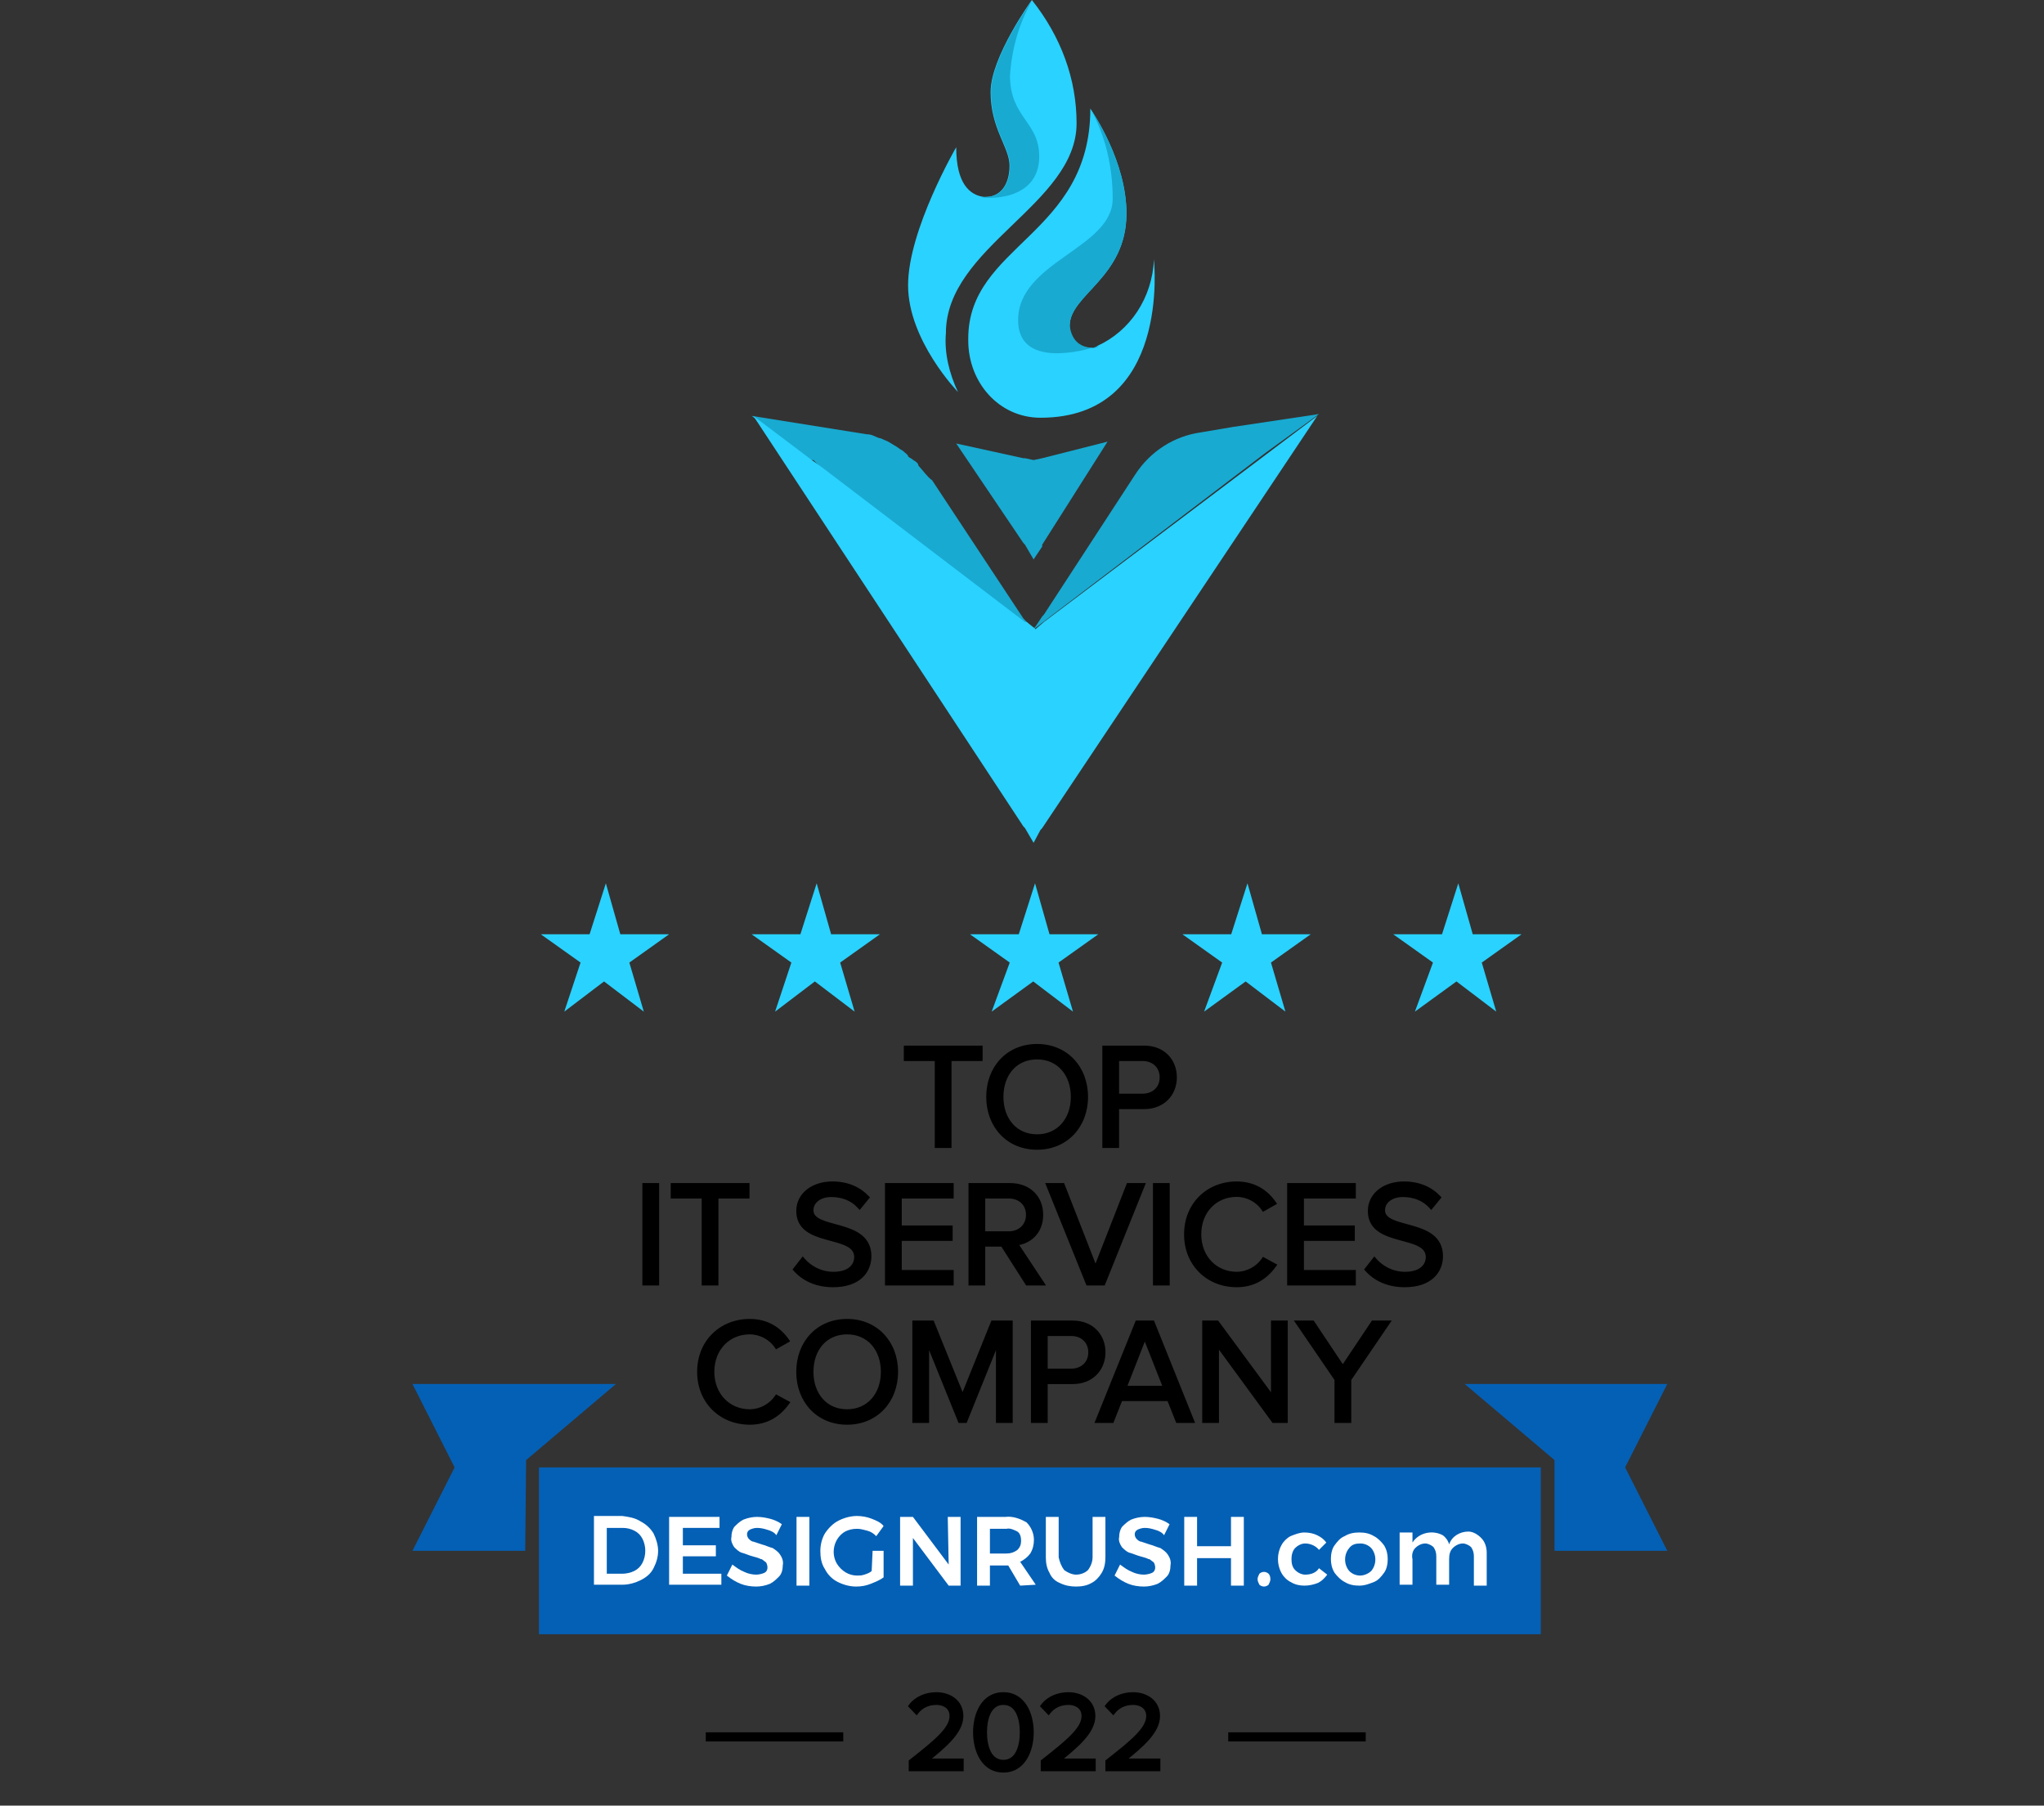 <svg width="223" height="197" viewBox="0 0 223 197" fill="none" xmlns="http://www.w3.org/2000/svg">
<rect x="0" y="0" width="223" height="197" fill="#333333" stroke="none"/>
<path d="M103.56 125V115.512H106.952V114.328H98.856V115.512H102.232V125H103.56ZM113.143 125.192C116.295 125.192 118.455 122.824 118.455 119.672C118.455 116.52 116.295 114.152 113.143 114.152C109.991 114.152 107.847 116.52 107.847 119.672C107.847 122.824 109.991 125.192 113.143 125.192ZM113.143 124.008C110.743 124.008 109.223 122.152 109.223 119.672C109.223 117.176 110.743 115.336 113.143 115.336C115.527 115.336 117.079 117.176 117.079 119.672C117.079 122.152 115.527 124.008 113.143 124.008ZM121.842 125V120.76H124.802C126.93 120.76 128.146 119.288 128.146 117.544C128.146 115.8 126.946 114.328 124.802 114.328H120.514V125H121.842ZM124.642 119.576H121.842V115.512H124.642C125.906 115.512 126.77 116.344 126.77 117.544C126.77 118.744 125.906 119.576 124.642 119.576ZM71.662 140V129.328H70.334V140H71.662ZM78.13 140V130.512H81.522V129.328H73.426V130.512H76.802V140H78.13ZM90.884 140.192C93.764 140.192 94.82 138.592 94.82 137.056C94.82 133.072 88.5 134.448 88.5 132.048C88.5 131.04 89.428 130.352 90.692 130.352C91.86 130.352 92.98 130.736 93.78 131.632L94.58 130.656C93.684 129.712 92.42 129.152 90.804 129.152C88.692 129.152 87.124 130.368 87.124 132.128C87.124 135.936 93.444 134.4 93.444 137.152C93.444 137.984 92.836 139.008 90.932 139.008C89.428 139.008 88.276 138.272 87.588 137.472L86.788 138.496C87.668 139.488 89.044 140.192 90.884 140.192ZM103.795 140V138.816H98.131V135.136H103.683V133.952H98.131V130.512H103.795V129.328H96.803V140H103.795ZM113.656 140L110.776 135.648C112.232 135.52 113.56 134.464 113.56 132.544C113.56 130.576 112.152 129.328 110.2 129.328H105.912V140H107.24V135.76H109.384L112.088 140H113.656ZM110.04 134.592H107.24V130.512H110.04C111.304 130.512 112.184 131.328 112.184 132.544C112.184 133.744 111.304 134.592 110.04 134.592ZM120.354 140L124.642 129.328H123.122L119.522 138.544L115.922 129.328H114.402L118.706 140H120.354ZM127.365 140V129.328H126.037V140H127.365ZM134.921 140.192C136.809 140.192 138.089 139.296 138.985 138.064L137.865 137.456C137.257 138.352 136.137 139.008 134.921 139.008C132.585 139.008 130.809 137.2 130.809 134.672C130.809 132.112 132.585 130.336 134.921 130.336C136.137 130.336 137.257 130.976 137.865 131.888L138.969 131.264C138.121 130.048 136.809 129.152 134.921 129.152C131.849 129.152 129.433 131.392 129.433 134.672C129.433 137.952 131.849 140.192 134.921 140.192ZM147.67 140V138.816H142.006V135.136H147.558V133.952H142.006V130.512H147.67V129.328H140.678V140H147.67ZM153.243 140.192C156.123 140.192 157.179 138.592 157.179 137.056C157.179 133.072 150.859 134.448 150.859 132.048C150.859 131.04 151.787 130.352 153.051 130.352C154.219 130.352 155.339 130.736 156.139 131.632L156.939 130.656C156.043 129.712 154.779 129.152 153.163 129.152C151.051 129.152 149.483 130.368 149.483 132.128C149.483 135.936 155.803 134.4 155.803 137.152C155.803 137.984 155.195 139.008 153.291 139.008C151.787 139.008 150.635 138.272 149.947 137.472L149.147 138.496C150.027 139.488 151.403 140.192 153.243 140.192ZM81.796 155.192C83.684 155.192 84.964 154.296 85.86 153.064L84.74 152.456C84.132 153.352 83.012 154.008 81.796 154.008C79.46 154.008 77.684 152.2 77.684 149.672C77.684 147.112 79.46 145.336 81.796 145.336C83.012 145.336 84.132 145.976 84.74 146.888L85.844 146.264C84.996 145.048 83.684 144.152 81.796 144.152C78.724 144.152 76.308 146.392 76.308 149.672C76.308 152.952 78.724 155.192 81.796 155.192ZM92.417 155.192C95.569 155.192 97.729 152.824 97.729 149.672C97.729 146.52 95.569 144.152 92.417 144.152C89.265 144.152 87.121 146.52 87.121 149.672C87.121 152.824 89.265 155.192 92.417 155.192ZM92.417 154.008C90.017 154.008 88.497 152.152 88.497 149.672C88.497 147.176 90.017 145.336 92.417 145.336C94.801 145.336 96.353 147.176 96.353 149.672C96.353 152.152 94.801 154.008 92.417 154.008ZM110.235 155V144.328H108.331L105.019 152.552L101.691 144.328H99.787V155H101.115V146.024L104.747 155H105.291L108.907 146.024V155H110.235ZM114.053 155V150.76H117.013C119.141 150.76 120.357 149.288 120.357 147.544C120.357 145.8 119.157 144.328 117.013 144.328H112.725V155H114.053ZM116.853 149.576H114.053V145.512H116.853C118.117 145.512 118.981 146.344 118.981 147.544C118.981 148.744 118.117 149.576 116.853 149.576ZM130.017 155L125.729 144.328H124.081L119.777 155H121.297L122.241 152.616H127.553L128.497 155H130.017ZM127.169 151.448H122.641L124.897 145.688L127.169 151.448ZM140.244 155V144.328H138.916V152.664L132.772 144.328H131.412V155H132.74V146.488L138.964 155H140.244ZM147.172 155V150.488L151.364 144.328H149.812L146.5 149.288L143.188 144.328H141.636L145.844 150.488V155H147.172Z" fill="black"/>
<path d="M103.56 125V125.25H103.81V125H103.56ZM103.56 115.512V115.262H103.31V115.512H103.56ZM106.952 115.512V115.762H107.202V115.512H106.952ZM106.952 114.328H107.202V114.078H106.952V114.328ZM98.856 114.328V114.078H98.606V114.328H98.856ZM98.856 115.512H98.606V115.762H98.856V115.512ZM102.232 115.512H102.482V115.262H102.232V115.512ZM102.232 125H101.982V125.25H102.232V125ZM103.81 125V115.512H103.31V125H103.81ZM103.56 115.762H106.952V115.262H103.56V115.762ZM107.202 115.512V114.328H106.702V115.512H107.202ZM106.952 114.078H98.856V114.578H106.952V114.078ZM98.606 114.328V115.512H99.106V114.328H98.606ZM98.856 115.762H102.232V115.262H98.856V115.762ZM101.982 115.512V125H102.482V115.512H101.982ZM102.232 125.25H103.56V124.75H102.232V125.25ZM113.143 125.442C116.446 125.442 118.705 122.949 118.705 119.672H118.205C118.205 122.699 116.145 124.942 113.143 124.942V125.442ZM118.705 119.672C118.705 116.395 116.446 113.902 113.143 113.902V114.402C116.145 114.402 118.205 116.645 118.205 119.672H118.705ZM113.143 113.902C109.84 113.902 107.597 116.396 107.597 119.672H108.097C108.097 116.644 110.143 114.402 113.143 114.402V113.902ZM107.597 119.672C107.597 122.948 109.84 125.442 113.143 125.442V124.942C110.143 124.942 108.097 122.7 108.097 119.672H107.597ZM113.143 123.758C112.012 123.758 111.102 123.323 110.471 122.605C109.838 121.884 109.473 120.862 109.473 119.672H108.973C108.973 120.962 109.369 122.108 110.095 122.935C110.825 123.765 111.874 124.258 113.143 124.258V123.758ZM109.473 119.672C109.473 118.474 109.838 117.452 110.471 116.733C111.101 116.018 112.012 115.586 113.143 115.586V115.086C111.875 115.086 110.825 115.574 110.096 116.403C109.369 117.228 108.973 118.374 108.973 119.672H109.473ZM113.143 115.586C114.267 115.586 115.182 116.018 115.818 116.734C116.457 117.453 116.829 118.475 116.829 119.672H117.329C117.329 118.373 116.925 117.227 116.192 116.402C115.457 115.574 114.404 115.086 113.143 115.086V115.586ZM116.829 119.672C116.829 120.861 116.458 121.883 115.818 122.604C115.181 123.323 114.266 123.758 113.143 123.758V124.258C114.405 124.258 115.457 123.765 116.192 122.936C116.925 122.109 117.329 120.963 117.329 119.672H116.829ZM121.842 125V125.25H122.092V125H121.842ZM121.842 120.76V120.51H121.592V120.76H121.842ZM120.514 114.328V114.078H120.264V114.328H120.514ZM120.514 125H120.264V125.25H120.514V125ZM121.842 119.576H121.592V119.826H121.842V119.576ZM121.842 115.512V115.262H121.592V115.512H121.842ZM122.092 125V120.76H121.592V125H122.092ZM121.842 121.01H124.802V120.51H121.842V121.01ZM124.802 121.01C125.926 121.01 126.829 120.62 127.451 119.98C128.071 119.343 128.396 118.474 128.396 117.544H127.896C127.896 118.358 127.612 119.097 127.092 119.632C126.574 120.164 125.805 120.51 124.802 120.51V121.01ZM128.396 117.544C128.396 116.615 128.075 115.746 127.457 115.108C126.837 114.468 125.934 114.078 124.802 114.078V114.578C125.814 114.578 126.582 114.924 127.098 115.456C127.616 115.99 127.896 116.729 127.896 117.544H128.396ZM124.802 114.078H120.514V114.578H124.802V114.078ZM120.264 114.328V125H120.764V114.328H120.264ZM120.514 125.25H121.842V124.75H120.514V125.25ZM124.642 119.326H121.842V119.826H124.642V119.326ZM122.092 119.576V115.512H121.592V119.576H122.092ZM121.842 115.762H124.642V115.262H121.842V115.762ZM124.642 115.762C125.218 115.762 125.685 115.951 126.007 116.259C126.327 116.566 126.52 117.006 126.52 117.544H127.02C127.02 116.882 126.78 116.306 126.352 115.897C125.926 115.489 125.329 115.262 124.642 115.262V115.762ZM126.52 117.544C126.52 118.082 126.327 118.522 126.007 118.829C125.685 119.137 125.218 119.326 124.642 119.326V119.826C125.329 119.826 125.926 119.599 126.352 119.191C126.78 118.782 127.02 118.206 127.02 117.544H126.52ZM71.662 140V140.25H71.912V140H71.662ZM71.662 129.328H71.912V129.078H71.662V129.328ZM70.334 129.328V129.078H70.084V129.328H70.334ZM70.334 140H70.084V140.25H70.334V140ZM71.912 140V129.328H71.412V140H71.912ZM71.662 129.078H70.334V129.578H71.662V129.078ZM70.084 129.328V140H70.584V129.328H70.084ZM70.334 140.25H71.662V139.75H70.334V140.25ZM78.13 140V140.25H78.38V140H78.13ZM78.13 130.512V130.262H77.88V130.512H78.13ZM81.522 130.512V130.762H81.772V130.512H81.522ZM81.522 129.328H81.772V129.078H81.522V129.328ZM73.426 129.328V129.078H73.176V129.328H73.426ZM73.426 130.512H73.176V130.762H73.426V130.512ZM76.802 130.512H77.052V130.262H76.802V130.512ZM76.802 140H76.552V140.25H76.802V140ZM78.38 140V130.512H77.88V140H78.38ZM78.13 130.762H81.522V130.262H78.13V130.762ZM81.772 130.512V129.328H81.272V130.512H81.772ZM81.522 129.078H73.426V129.578H81.522V129.078ZM73.176 129.328V130.512H73.676V129.328H73.176ZM73.426 130.762H76.802V130.262H73.426V130.762ZM76.552 130.512V140H77.052V130.512H76.552ZM76.802 140.25H78.13V139.75H76.802V140.25ZM93.78 131.632L93.593 131.799L93.788 132.016L93.973 131.79L93.78 131.632ZM94.58 130.656L94.773 130.814L94.913 130.644L94.761 130.484L94.58 130.656ZM87.588 137.472L87.777 137.309L87.578 137.078L87.391 137.318L87.588 137.472ZM86.788 138.496L86.591 138.342L86.463 138.506L86.601 138.662L86.788 138.496ZM90.884 140.442C92.37 140.442 93.422 140.028 94.104 139.381C94.785 138.735 95.07 137.881 95.07 137.056H94.57C94.57 137.767 94.326 138.481 93.76 139.019C93.194 139.556 92.278 139.942 90.884 139.942V140.442ZM95.07 137.056C95.07 135.98 94.637 135.248 93.987 134.734C93.353 134.232 92.521 133.945 91.729 133.718C90.915 133.484 90.161 133.316 89.591 133.055C89.311 132.927 89.1 132.787 88.96 132.625C88.826 132.47 88.75 132.286 88.75 132.048H88.25C88.25 132.41 88.371 132.708 88.582 132.952C88.788 133.19 89.071 133.367 89.383 133.51C89.998 133.791 90.824 133.978 91.591 134.198C92.379 134.425 93.126 134.691 93.677 135.126C94.213 135.55 94.57 136.14 94.57 137.056H95.07ZM88.75 132.048C88.75 131.629 88.94 131.276 89.273 131.021C89.611 130.762 90.103 130.602 90.692 130.602V130.102C90.017 130.102 89.412 130.286 88.97 130.623C88.524 130.964 88.25 131.459 88.25 132.048H88.75ZM90.692 130.602C91.805 130.602 92.851 130.967 93.593 131.799L93.966 131.465C93.109 130.505 91.914 130.102 90.692 130.102V130.602ZM93.973 131.79L94.773 130.814L94.386 130.498L93.586 131.474L93.973 131.79ZM94.761 130.484C93.814 129.486 92.482 128.902 90.804 128.902V129.402C92.357 129.402 93.554 129.938 94.398 130.828L94.761 130.484ZM90.804 128.902C88.609 128.902 86.874 130.18 86.874 132.128H87.374C87.374 130.556 88.774 129.402 90.804 129.402V128.902ZM86.874 132.128C86.874 133.166 87.312 133.856 87.963 134.334C88.597 134.799 89.429 135.06 90.217 135.277C91.026 135.5 91.779 135.677 92.343 135.964C92.619 136.105 92.83 136.265 92.973 136.453C93.111 136.637 93.194 136.86 93.194 137.152H93.694C93.694 136.756 93.578 136.425 93.372 136.152C93.168 135.882 92.886 135.68 92.57 135.519C91.948 135.201 91.121 135.008 90.35 134.795C89.558 134.576 88.81 134.335 88.259 133.931C87.726 133.54 87.374 132.994 87.374 132.128H86.874ZM93.194 137.152C93.194 137.508 93.064 137.902 92.732 138.208C92.4 138.515 91.839 138.758 90.932 138.758V139.258C91.928 139.258 92.623 138.989 93.071 138.576C93.519 138.162 93.694 137.628 93.694 137.152H93.194ZM90.932 138.758C89.514 138.758 88.427 138.065 87.777 137.309L87.398 137.635C88.124 138.479 89.342 139.258 90.932 139.258V138.758ZM87.391 137.318L86.591 138.342L86.985 138.65L87.785 137.626L87.391 137.318ZM86.601 138.662C87.53 139.71 88.976 140.442 90.884 140.442V139.942C89.112 139.942 87.805 139.266 86.975 138.33L86.601 138.662ZM103.795 140V140.25H104.045V140H103.795ZM103.795 138.816H104.045V138.566H103.795V138.816ZM98.131 138.816H97.881V139.066H98.131V138.816ZM98.131 135.136V134.886H97.881V135.136H98.131ZM103.683 135.136V135.386H103.933V135.136H103.683ZM103.683 133.952H103.933V133.702H103.683V133.952ZM98.131 133.952H97.881V134.202H98.131V133.952ZM98.131 130.512V130.262H97.881V130.512H98.131ZM103.795 130.512V130.762H104.045V130.512H103.795ZM103.795 129.328H104.045V129.078H103.795V129.328ZM96.803 129.328V129.078H96.553V129.328H96.803ZM96.803 140H96.553V140.25H96.803V140ZM104.045 140V138.816H103.545V140H104.045ZM103.795 138.566H98.131V139.066H103.795V138.566ZM98.381 138.816V135.136H97.881V138.816H98.381ZM98.131 135.386H103.683V134.886H98.131V135.386ZM103.933 135.136V133.952H103.433V135.136H103.933ZM103.683 133.702H98.131V134.202H103.683V133.702ZM98.381 133.952V130.512H97.881V133.952H98.381ZM98.131 130.762H103.795V130.262H98.131V130.762ZM104.045 130.512V129.328H103.545V130.512H104.045ZM103.795 129.078H96.803V129.578H103.795V129.078ZM96.553 129.328V140H97.053V129.328H96.553ZM96.803 140.25H103.795V139.75H96.803V140.25ZM113.656 140V140.25H114.121L113.865 139.862L113.656 140ZM110.776 135.648L110.754 135.399L110.336 135.436L110.568 135.786L110.776 135.648ZM105.912 129.328V129.078H105.662V129.328H105.912ZM105.912 140H105.662V140.25H105.912V140ZM107.24 140V140.25H107.49V140H107.24ZM107.24 135.76V135.51H106.99V135.76H107.24ZM109.384 135.76L109.595 135.626L109.521 135.51H109.384V135.76ZM112.088 140L111.877 140.134L111.951 140.25H112.088V140ZM107.24 134.592H106.99V134.842H107.24V134.592ZM107.24 130.512V130.262H106.99V130.512H107.24ZM113.865 139.862L110.985 135.51L110.568 135.786L113.448 140.138L113.865 139.862ZM110.798 135.897C111.578 135.828 112.331 135.511 112.892 134.944C113.455 134.374 113.81 133.565 113.81 132.544H113.31C113.31 133.443 113.001 134.122 112.536 134.592C112.069 135.065 111.43 135.34 110.754 135.399L110.798 135.897ZM113.81 132.544C113.81 131.497 113.434 130.625 112.783 130.016C112.134 129.408 111.229 129.078 110.2 129.078V129.578C111.123 129.578 111.898 129.872 112.441 130.38C112.982 130.887 113.31 131.623 113.31 132.544H113.81ZM110.2 129.078H105.912V129.578H110.2V129.078ZM105.662 129.328V140H106.162V129.328H105.662ZM105.912 140.25H107.24V139.75H105.912V140.25ZM107.49 140V135.76H106.99V140H107.49ZM107.24 136.01H109.384V135.51H107.24V136.01ZM109.173 135.894L111.877 140.134L112.299 139.866L109.595 135.626L109.173 135.894ZM112.088 140.25H113.656V139.75H112.088V140.25ZM110.04 134.342H107.24V134.842H110.04V134.342ZM107.49 134.592V130.512H106.99V134.592H107.49ZM107.24 130.762H110.04V130.262H107.24V130.762ZM110.04 130.762C110.618 130.762 111.09 130.948 111.415 131.254C111.738 131.559 111.934 131.999 111.934 132.544H112.434C112.434 131.873 112.19 131.297 111.757 130.89C111.327 130.484 110.726 130.262 110.04 130.262V130.762ZM111.934 132.544C111.934 133.081 111.739 133.526 111.413 133.837C111.087 134.15 110.615 134.342 110.04 134.342V134.842C110.729 134.842 111.329 134.61 111.759 134.199C112.19 133.786 112.434 133.207 112.434 132.544H111.934ZM120.354 140V140.25H120.523L120.586 140.093L120.354 140ZM124.642 129.328L124.874 129.421L125.012 129.078H124.642V129.328ZM123.122 129.328V129.078H122.951L122.889 129.237L123.122 129.328ZM119.522 138.544L119.289 138.635L119.522 139.231L119.755 138.635L119.522 138.544ZM115.922 129.328L116.155 129.237L116.093 129.078H115.922V129.328ZM114.402 129.328V129.078H114.031L114.17 129.422L114.402 129.328ZM118.706 140L118.474 140.094L118.537 140.25H118.706V140ZM120.586 140.093L124.874 129.421L124.41 129.235L120.122 139.907L120.586 140.093ZM124.642 129.078H123.122V129.578H124.642V129.078ZM122.889 129.237L119.289 138.453L119.755 138.635L123.355 129.419L122.889 129.237ZM119.755 138.453L116.155 129.237L115.689 129.419L119.289 138.635L119.755 138.453ZM115.922 129.078H114.402V129.578H115.922V129.078ZM114.17 129.422L118.474 140.094L118.938 139.906L114.634 129.234L114.17 129.422ZM118.706 140.25H120.354V139.75H118.706V140.25ZM127.365 140V140.25H127.615V140H127.365ZM127.365 129.328H127.615V129.078H127.365V129.328ZM126.037 129.328V129.078H125.787V129.328H126.037ZM126.037 140H125.787V140.25H126.037V140ZM127.615 140V129.328H127.115V140H127.615ZM127.365 129.078H126.037V129.578H127.365V129.078ZM125.787 129.328V140H126.287V129.328H125.787ZM126.037 140.25H127.365V139.75H126.037V140.25ZM138.985 138.064L139.187 138.211L139.355 137.98L139.104 137.844L138.985 138.064ZM137.865 137.456L137.984 137.236L137.785 137.128L137.658 137.316L137.865 137.456ZM137.865 131.888L137.657 132.027L137.786 132.22L137.988 132.106L137.865 131.888ZM138.969 131.264L139.092 131.482L139.331 131.346L139.174 131.121L138.969 131.264ZM134.921 140.442C136.905 140.442 138.254 139.494 139.187 138.211L138.783 137.917C137.924 139.098 136.713 139.942 134.921 139.942V140.442ZM139.104 137.844L137.984 137.236L137.746 137.676L138.866 138.284L139.104 137.844ZM137.658 137.316C137.095 138.146 136.05 138.758 134.921 138.758V139.258C136.224 139.258 137.42 138.558 138.072 137.596L137.658 137.316ZM134.921 138.758C132.733 138.758 131.059 137.072 131.059 134.672H130.559C130.559 137.328 132.437 139.258 134.921 139.258V138.758ZM131.059 134.672C131.059 132.241 132.732 130.586 134.921 130.586V130.086C132.438 130.086 130.559 131.983 130.559 134.672H131.059ZM134.921 130.586C136.052 130.586 137.095 131.183 137.657 132.027L138.073 131.749C137.42 130.769 136.222 130.086 134.921 130.086V130.586ZM137.988 132.106L139.092 131.482L138.846 131.046L137.742 131.67L137.988 132.106ZM139.174 131.121C138.286 129.848 136.902 128.902 134.921 128.902V129.402C136.716 129.402 137.956 130.248 138.764 131.407L139.174 131.121ZM134.921 128.902C131.715 128.902 129.183 131.25 129.183 134.672H129.683C129.683 131.534 131.983 129.402 134.921 129.402V128.902ZM129.183 134.672C129.183 138.094 131.715 140.442 134.921 140.442V139.942C131.983 139.942 129.683 137.81 129.683 134.672H129.183ZM147.67 140V140.25H147.92V140H147.67ZM147.67 138.816H147.92V138.566H147.67V138.816ZM142.006 138.816H141.756V139.066H142.006V138.816ZM142.006 135.136V134.886H141.756V135.136H142.006ZM147.558 135.136V135.386H147.808V135.136H147.558ZM147.558 133.952H147.808V133.702H147.558V133.952ZM142.006 133.952H141.756V134.202H142.006V133.952ZM142.006 130.512V130.262H141.756V130.512H142.006ZM147.67 130.512V130.762H147.92V130.512H147.67ZM147.67 129.328H147.92V129.078H147.67V129.328ZM140.678 129.328V129.078H140.428V129.328H140.678ZM140.678 140H140.428V140.25H140.678V140ZM147.92 140V138.816H147.42V140H147.92ZM147.67 138.566H142.006V139.066H147.67V138.566ZM142.256 138.816V135.136H141.756V138.816H142.256ZM142.006 135.386H147.558V134.886H142.006V135.386ZM147.808 135.136V133.952H147.308V135.136H147.808ZM147.558 133.702H142.006V134.202H147.558V133.702ZM142.256 133.952V130.512H141.756V133.952H142.256ZM142.006 130.762H147.67V130.262H142.006V130.762ZM147.92 130.512V129.328H147.42V130.512H147.92ZM147.67 129.078H140.678V129.578H147.67V129.078ZM140.428 129.328V140H140.928V129.328H140.428ZM140.678 140.25H147.67V139.75H140.678V140.25ZM156.139 131.632L155.953 131.799L156.147 132.016L156.332 131.79L156.139 131.632ZM156.939 130.656L157.132 130.814L157.272 130.644L157.12 130.484L156.939 130.656ZM149.947 137.472L150.137 137.309L149.938 137.078L149.75 137.318L149.947 137.472ZM149.147 138.496L148.95 138.342L148.822 138.506L148.96 138.662L149.147 138.496ZM153.243 140.442C154.729 140.442 155.781 140.028 156.463 139.381C157.145 138.735 157.429 137.881 157.429 137.056H156.929C156.929 137.767 156.685 138.481 156.119 139.019C155.553 139.556 154.637 139.942 153.243 139.942V140.442ZM157.429 137.056C157.429 135.98 156.996 135.248 156.347 134.734C155.712 134.232 154.88 133.945 154.088 133.718C153.275 133.484 152.52 133.316 151.95 133.055C151.671 132.927 151.46 132.787 151.32 132.625C151.185 132.47 151.109 132.286 151.109 132.048H150.609C150.609 132.41 150.73 132.708 150.942 132.952C151.147 133.19 151.43 133.367 151.743 133.51C152.358 133.791 153.184 133.978 153.95 134.198C154.738 134.425 155.486 134.691 156.036 135.126C156.572 135.55 156.929 136.14 156.929 137.056H157.429ZM151.109 132.048C151.109 131.629 151.299 131.276 151.633 131.021C151.971 130.762 152.462 130.602 153.051 130.602V130.102C152.376 130.102 151.771 130.286 151.329 130.623C150.883 130.964 150.609 131.459 150.609 132.048H151.109ZM153.051 130.602C154.165 130.602 155.21 130.967 155.953 131.799L156.326 131.465C155.468 130.505 154.273 130.102 153.051 130.102V130.602ZM156.332 131.79L157.132 130.814L156.746 130.498L155.946 131.474L156.332 131.79ZM157.12 130.484C156.173 129.486 154.841 128.902 153.163 128.902V129.402C154.717 129.402 155.913 129.938 156.758 130.828L157.12 130.484ZM153.163 128.902C150.968 128.902 149.233 130.18 149.233 132.128H149.733C149.733 130.556 151.134 129.402 153.163 129.402V128.902ZM149.233 132.128C149.233 133.166 149.671 133.856 150.323 134.334C150.957 134.799 151.789 135.06 152.577 135.277C153.385 135.5 154.139 135.677 154.702 135.964C154.978 136.105 155.19 136.265 155.332 136.453C155.471 136.637 155.553 136.86 155.553 137.152H156.053C156.053 136.756 155.938 136.425 155.731 136.152C155.528 135.882 155.245 135.68 154.929 135.519C154.307 135.201 153.481 135.008 152.71 134.795C151.917 134.576 151.169 134.335 150.618 133.931C150.085 133.54 149.733 132.994 149.733 132.128H149.233ZM155.553 137.152C155.553 137.508 155.424 137.902 155.091 138.208C154.76 138.515 154.199 138.758 153.291 138.758V139.258C154.287 139.258 154.982 138.989 155.431 138.576C155.879 138.162 156.053 137.628 156.053 137.152H155.553ZM153.291 138.758C151.873 138.758 150.786 138.065 150.137 137.309L149.758 137.635C150.484 138.479 151.701 139.258 153.291 139.258V138.758ZM149.75 137.318L148.95 138.342L149.344 138.65L150.144 137.626L149.75 137.318ZM148.96 138.662C149.89 139.71 151.335 140.442 153.243 140.442V139.942C151.471 139.942 150.164 139.266 149.334 138.33L148.96 138.662ZM85.86 153.064L86.062 153.211L86.23 152.98L85.98 152.844L85.86 153.064ZM84.74 152.456L84.859 152.236L84.66 152.128L84.533 152.316L84.74 152.456ZM84.74 146.888L84.532 147.027L84.661 147.22L84.863 147.106L84.74 146.888ZM85.844 146.264L85.967 146.482L86.206 146.346L86.049 146.121L85.844 146.264ZM81.796 155.442C83.78 155.442 85.129 154.494 86.062 153.211L85.658 152.917C84.799 154.098 83.588 154.942 81.796 154.942V155.442ZM85.98 152.844L84.859 152.236L84.621 152.676L85.741 153.284L85.98 152.844ZM84.533 152.316C83.97 153.146 82.925 153.758 81.796 153.758V154.258C83.099 154.258 84.295 153.558 84.947 152.596L84.533 152.316ZM81.796 153.758C79.608 153.758 77.934 152.072 77.934 149.672H77.434C77.434 152.328 79.312 154.258 81.796 154.258V153.758ZM77.934 149.672C77.934 147.241 79.607 145.586 81.796 145.586V145.086C79.313 145.086 77.434 146.983 77.434 149.672H77.934ZM81.796 145.586C82.927 145.586 83.97 146.183 84.532 147.027L84.948 146.749C84.294 145.769 83.097 145.086 81.796 145.086V145.586ZM84.863 147.106L85.967 146.482L85.721 146.046L84.617 146.67L84.863 147.106ZM86.049 146.121C85.161 144.848 83.777 143.902 81.796 143.902V144.402C83.591 144.402 84.831 145.248 85.639 146.407L86.049 146.121ZM81.796 143.902C78.591 143.902 76.058 146.25 76.058 149.672H76.558C76.558 146.534 78.858 144.402 81.796 144.402V143.902ZM76.058 149.672C76.058 153.094 78.591 155.442 81.796 155.442V154.942C78.858 154.942 76.558 152.81 76.558 149.672H76.058ZM92.417 155.442C95.719 155.442 97.979 152.949 97.979 149.672H97.479C97.479 152.699 95.418 154.942 92.417 154.942V155.442ZM97.979 149.672C97.979 146.395 95.719 143.902 92.417 143.902V144.402C95.418 144.402 97.479 146.645 97.479 149.672H97.979ZM92.417 143.902C89.113 143.902 86.871 146.396 86.871 149.672H87.371C87.371 146.644 89.416 144.402 92.417 144.402V143.902ZM86.871 149.672C86.871 152.948 89.113 155.442 92.417 155.442V154.942C89.416 154.942 87.371 152.7 87.371 149.672H86.871ZM92.417 153.758C91.286 153.758 90.375 153.323 89.745 152.605C89.111 151.884 88.747 150.862 88.747 149.672H88.247C88.247 150.962 88.642 152.108 89.369 152.935C90.098 153.765 91.148 154.258 92.417 154.258V153.758ZM88.747 149.672C88.747 148.474 89.111 147.452 89.744 146.733C90.375 146.018 91.285 145.586 92.417 145.586V145.086C91.148 145.086 90.099 145.574 89.369 146.403C88.642 147.228 88.247 148.374 88.247 149.672H88.747ZM92.417 145.586C93.54 145.586 94.455 146.018 95.092 146.734C95.731 147.453 96.103 148.475 96.103 149.672H96.603C96.603 148.373 96.198 147.227 95.466 146.402C94.73 145.574 93.677 145.086 92.417 145.086V145.586ZM96.103 149.672C96.103 150.861 95.731 151.883 95.092 152.604C94.454 153.323 93.539 153.758 92.417 153.758V154.258C93.678 154.258 94.731 153.765 95.466 152.936C96.198 152.109 96.603 150.963 96.603 149.672H96.103ZM110.235 155V155.25H110.485V155H110.235ZM110.235 144.328H110.485V144.078H110.235V144.328ZM108.331 144.328V144.078H108.162L108.099 144.235L108.331 144.328ZM105.019 152.552L104.787 152.646L105.02 153.22L105.251 152.645L105.019 152.552ZM101.691 144.328L101.923 144.234L101.86 144.078H101.691V144.328ZM99.787 144.328V144.078H99.537V144.328H99.787ZM99.787 155H99.537V155.25H99.787V155ZM101.115 155V155.25H101.365V155H101.115ZM101.115 146.024L101.347 145.93L100.865 146.024H101.115ZM104.747 155L104.515 155.094L104.579 155.25H104.747V155ZM105.291 155V155.25H105.46L105.523 155.093L105.291 155ZM108.907 146.024H109.157L108.675 145.931L108.907 146.024ZM108.907 155H108.657V155.25H108.907V155ZM110.485 155V144.328H109.985V155H110.485ZM110.235 144.078H108.331V144.578H110.235V144.078ZM108.099 144.235L104.787 152.459L105.251 152.645L108.563 144.421L108.099 144.235ZM105.251 152.458L101.923 144.234L101.459 144.422L104.787 152.646L105.251 152.458ZM101.691 144.078H99.787V144.578H101.691V144.078ZM99.537 144.328V155H100.037V144.328H99.537ZM99.787 155.25H101.115V154.75H99.787V155.25ZM101.365 155V146.024H100.865V155H101.365ZM100.883 146.118L104.515 155.094L104.979 154.906L101.347 145.93L100.883 146.118ZM104.747 155.25H105.291V154.75H104.747V155.25ZM105.523 155.093L109.139 146.117L108.675 145.931L105.059 154.907L105.523 155.093ZM108.657 146.024V155H109.157V146.024H108.657ZM108.907 155.25H110.235V154.75H108.907V155.25ZM114.053 155V155.25H114.303V155H114.053ZM114.053 150.76V150.51H113.803V150.76H114.053ZM112.725 144.328V144.078H112.475V144.328H112.725ZM112.725 155H112.475V155.25H112.725V155ZM114.053 149.576H113.803V149.826H114.053V149.576ZM114.053 145.512V145.262H113.803V145.512H114.053ZM114.303 155V150.76H113.803V155H114.303ZM114.053 151.01H117.013V150.51H114.053V151.01ZM117.013 151.01C118.137 151.01 119.04 150.62 119.662 149.98C120.282 149.343 120.607 148.474 120.607 147.544H120.107C120.107 148.358 119.823 149.097 119.303 149.632C118.785 150.164 118.016 150.51 117.013 150.51V151.01ZM120.607 147.544C120.607 146.615 120.286 145.746 119.668 145.108C119.048 144.468 118.145 144.078 117.013 144.078V144.578C118.025 144.578 118.793 144.924 119.309 145.456C119.827 145.99 120.107 146.729 120.107 147.544H120.607ZM117.013 144.078H112.725V144.578H117.013V144.078ZM112.475 144.328V155H112.975V144.328H112.475ZM112.725 155.25H114.053V154.75H112.725V155.25ZM116.853 149.326H114.053V149.826H116.853V149.326ZM114.303 149.576V145.512H113.803V149.576H114.303ZM114.053 145.762H116.853V145.262H114.053V145.762ZM116.853 145.762C117.429 145.762 117.896 145.951 118.218 146.259C118.538 146.566 118.731 147.006 118.731 147.544H119.231C119.231 146.882 118.991 146.306 118.563 145.897C118.137 145.489 117.54 145.262 116.853 145.262V145.762ZM118.731 147.544C118.731 148.082 118.538 148.522 118.218 148.829C117.896 149.137 117.429 149.326 116.853 149.326V149.826C117.54 149.826 118.137 149.599 118.563 149.191C118.991 148.782 119.231 148.206 119.231 147.544H118.731ZM130.017 155V155.25H130.387L130.249 154.907L130.017 155ZM125.729 144.328L125.961 144.235L125.898 144.078H125.729V144.328ZM124.081 144.328V144.078H123.912L123.849 144.234L124.081 144.328ZM119.777 155L119.545 154.906L119.406 155.25H119.777V155ZM121.297 155V155.25H121.467L121.529 155.092L121.297 155ZM122.241 152.616V152.366H122.071L122.008 152.524L122.241 152.616ZM127.553 152.616L127.785 152.524L127.723 152.366H127.553V152.616ZM128.497 155L128.264 155.092L128.327 155.25H128.497V155ZM127.169 151.448V151.698H127.536L127.401 151.356L127.169 151.448ZM122.641 151.448L122.408 151.357L122.274 151.698H122.641V151.448ZM124.897 145.688L125.129 145.596L124.896 145.005L124.664 145.597L124.897 145.688ZM130.249 154.907L125.961 144.235L125.497 144.421L129.785 155.093L130.249 154.907ZM125.729 144.078H124.081V144.578H125.729V144.078ZM123.849 144.234L119.545 154.906L120.009 155.094L124.313 144.422L123.849 144.234ZM119.777 155.25H121.297V154.75H119.777V155.25ZM121.529 155.092L122.473 152.708L122.008 152.524L121.064 154.908L121.529 155.092ZM122.241 152.866H127.553V152.366H122.241V152.866ZM127.32 152.708L128.264 155.092L128.729 154.908L127.785 152.524L127.32 152.708ZM128.497 155.25H130.017V154.75H128.497V155.25ZM127.169 151.198H122.641V151.698H127.169V151.198ZM122.874 151.539L125.13 145.779L124.664 145.597L122.408 151.357L122.874 151.539ZM124.664 145.78L126.936 151.54L127.401 151.356L125.129 145.596L124.664 145.78ZM140.244 155V155.25H140.494V155H140.244ZM140.244 144.328H140.494V144.078H140.244V144.328ZM138.916 144.328V144.078H138.666V144.328H138.916ZM138.916 152.664L138.715 152.812L139.166 153.425V152.664H138.916ZM132.772 144.328L132.973 144.18L132.898 144.078H132.772V144.328ZM131.412 144.328V144.078H131.162V144.328H131.412ZM131.412 155H131.162V155.25H131.412V155ZM132.74 155V155.25H132.99V155H132.74ZM132.74 146.488L132.942 146.34L132.49 145.723V146.488H132.74ZM138.964 155L138.762 155.148L138.837 155.25H138.964V155ZM140.494 155V144.328H139.994V155H140.494ZM140.244 144.078H138.916V144.578H140.244V144.078ZM138.666 144.328V152.664H139.166V144.328H138.666ZM139.117 152.516L132.973 144.18L132.571 144.476L138.715 152.812L139.117 152.516ZM132.772 144.078H131.412V144.578H132.772V144.078ZM131.162 144.328V155H131.662V144.328H131.162ZM131.412 155.25H132.74V154.75H131.412V155.25ZM132.99 155V146.488H132.49V155H132.99ZM132.538 146.636L138.762 155.148L139.166 154.852L132.942 146.34L132.538 146.636ZM138.964 155.25H140.244V154.75H138.964V155.25ZM147.172 155V155.25H147.422V155H147.172ZM147.172 150.488L146.966 150.347L146.922 150.411V150.488H147.172ZM151.364 144.328L151.571 144.469L151.837 144.078H151.364V144.328ZM149.812 144.328V144.078H149.679L149.604 144.189L149.812 144.328ZM146.5 149.288L146.292 149.427L146.5 149.738L146.708 149.427L146.5 149.288ZM143.188 144.328L143.396 144.189L143.322 144.078H143.188V144.328ZM141.636 144.328V144.078H141.163L141.43 144.469L141.636 144.328ZM145.844 150.488H146.094V150.411L146.051 150.347L145.844 150.488ZM145.844 155H145.594V155.25H145.844V155ZM147.422 155V150.488H146.922V155H147.422ZM147.379 150.629L151.571 144.469L151.158 144.187L146.966 150.347L147.379 150.629ZM151.364 144.078H149.812V144.578H151.364V144.078ZM149.604 144.189L146.292 149.149L146.708 149.427L150.02 144.467L149.604 144.189ZM146.708 149.149L143.396 144.189L142.98 144.467L146.292 149.427L146.708 149.149ZM143.188 144.078H141.636V144.578H143.188V144.078ZM141.43 144.469L145.638 150.629L146.051 150.347L141.843 144.187L141.43 144.469ZM145.594 150.488V155H146.094V150.488H145.594ZM145.844 155.25H147.172V154.75H145.844V155.25Z" fill="black"/>
<path d="M112.765 68.666C112.577 68.666 112.577 68.465 112.765 68.666L111.827 68.063L111.639 67.862L89.504 50.997C89.504 50.997 89.316 50.997 89.316 50.797L88.941 50.395L88.753 50.194H88.378L82 45.376L94.569 47.383C95.131 47.383 95.319 47.584 95.882 47.785C96.069 47.785 96.445 47.986 96.445 47.986C97.007 48.186 97.195 48.387 97.57 48.588C97.945 48.789 98.133 48.989 98.508 49.19C98.696 49.391 99.071 49.592 99.071 49.793C99.258 49.993 99.446 49.993 99.634 50.194C100.009 50.395 100.196 50.596 100.196 50.797C100.759 51.399 101.134 52.001 101.697 52.403L111.639 67.461L111.827 67.662L112.765 68.666Z" fill="#18AAD1"/>
<path d="M112.765 91.956L111.827 90.35L111.639 90.149L82.188 45.376L88.566 50.194L89.691 50.997L111.827 67.863H112.015L112.765 68.465C112.765 68.465 112.952 68.465 112.952 68.666L113.89 67.863L143.717 45.376L113.703 90.35L113.515 90.55L112.765 91.956Z" fill="#2AD2FF"/>
<path d="M112.765 61.036L111.827 59.43L111.639 59.229L104.323 48.387L111.639 49.993H111.827L112.765 50.194L113.703 49.993L120.831 48.186L113.703 59.43V59.63L112.765 61.036Z" fill="#18AAD1"/>
<path d="M143.905 45.175L134.525 46.58L130.961 47.183C128.147 47.584 125.521 49.19 123.833 51.8L113.89 67.059L113.703 67.26L112.765 68.666L113.89 67.461L114.078 67.26L112.765 68.666L138.09 49.391L143.905 45.175Z" fill="#18AAD1"/>
<path d="M117.455 13.452C117.455 22.286 103.198 26.904 103.198 36.341C103.01 38.549 103.573 40.758 104.511 42.766C104.511 42.766 99.071 37.144 99.071 31.12C99.071 25.097 104.323 16.062 104.323 16.062C104.323 20.078 105.824 21.282 107.325 21.483H107.512C109.201 21.483 110.139 20.078 110.139 18.07C110.139 16.062 108.075 14.054 108.075 10.039C108.075 6.224 112.577 0 112.577 0C115.766 4.016 117.455 8.633 117.455 13.452Z" fill="#2AD2FF"/>
<path d="M113.515 45.577C109.013 45.577 105.636 41.762 105.636 37.144V36.943C105.636 26.704 118.955 25.7 118.955 11.846C119.331 12.448 122.895 17.669 122.895 23.291C122.895 30.318 116.704 32.125 116.704 35.538C116.704 36.943 117.267 37.947 119.143 37.947C119.331 37.947 119.518 37.947 119.706 37.746C123.27 36.14 125.709 32.526 125.896 28.31C125.896 28.511 127.772 45.577 113.515 45.577Z" fill="#2AD2FF"/>
<path d="M119.331 37.947C119.518 37.947 119.706 37.947 119.893 37.746C118.018 38.349 111.077 40.156 111.077 34.936C111.077 28.511 121.394 27.105 121.394 21.684C121.394 18.271 120.644 14.858 118.955 11.846C119.331 12.448 122.895 17.669 122.895 23.291C122.895 30.318 116.704 32.125 116.704 35.538C116.892 36.943 117.642 37.947 119.331 37.947Z" fill="#18AAD1"/>
<path d="M113.378 17.066C113.378 22.085 107.375 21.684 107 21.483H107.563C109.251 21.483 110.189 20.078 110.189 18.07C110.189 16.062 108.126 14.054 108.126 10.039C108.126 6.224 112.628 0 112.628 0C111.127 2.61 110.377 5.421 110.189 8.232C110.189 12.85 113.378 13.251 113.378 17.066Z" fill="#18AAD1"/>
<path d="M110.162 105.02L105.824 101.932H111.148L112.923 96.373L114.5 101.932H119.824L115.486 105.02L117.063 110.373L112.725 107.079L108.19 110.373L110.162 105.02Z" fill="#2AD2FF"/>
<path d="M133.338 105.02L129 101.932H134.324L136.099 96.373L137.676 101.932H143L138.662 105.02L140.239 110.373L135.901 107.079L131.366 110.373L133.338 105.02Z" fill="#2AD2FF"/>
<path d="M156.338 105.02L152 101.932H157.324L159.099 96.373L160.676 101.932H166L161.662 105.02L163.239 110.373L158.901 107.079L154.366 110.373L156.338 105.02Z" fill="#2AD2FF"/>
<path d="M86.338 105.02L82 101.932H87.324L89.099 96.373L90.676 101.932H96L91.662 105.02L93.239 110.373L88.901 107.079L84.563 110.373L86.338 105.02Z" fill="#2AD2FF"/>
<path d="M63.338 105.02L59 101.932H64.324L66.099 96.373L67.676 101.932H73L68.662 105.02L70.239 110.373L65.901 107.079L61.563 110.373L63.338 105.02Z" fill="#2AD2FF"/>
<path d="M168.1 160.1H58.8V178.3H168.1V160.1Z" fill="#0460B5"/>
<path d="M67.2 151H45L49.6 160.1L45 169.2H57.3L57.4 159.3L67.2 151Z" fill="#0460B5"/>
<path d="M159.8 151H181.9L177.3 160.1L181.9 169.2H169.6V159.3L159.8 151Z" fill="#0460B5"/>
<path d="M69.9 166C70.5 166.3 71 166.8 71.3 167.3C71.6 167.9 71.8 168.6 71.8 169.2C71.8 169.9 71.6 170.5 71.3 171.1C71 171.7 70.5 172.1 69.9 172.4C69.3 172.7 68.6 172.9 67.9 172.9H64.8V165.4H67.9C68.6 165.5 69.3 165.6 69.9 166ZM69.2 171.4C69.6 171.2 69.9 170.9 70.1 170.5C70.5 169.7 70.5 168.7 70.1 167.9C69.9 167.5 69.6 167.2 69.2 167C68.8 166.8 68.4 166.7 67.9 166.7H66.2V171.7H67.9C68.3 171.7 68.8 171.6 69.2 171.4Z" fill="white"/>
<path d="M73 165.5H78.5V166.7H74.5V168.6H78.1V169.8H74.5V171.7H78.7V172.9H73V165.5Z" fill="white"/>
<path d="M83.7 166.9C83.4 166.8 83 166.7 82.6 166.7C82.3 166.7 82 166.8 81.8 166.9C81.6 167 81.5 167.2 81.5 167.4C81.5 167.6 81.6 167.8 81.7 167.9C81.8 168 82 168.2 82.2 168.2C82.5 168.3 82.8 168.4 83.1 168.5C83.5 168.6 83.9 168.8 84.3 168.9C84.6 169.1 84.9 169.3 85.1 169.6C85.3 169.9 85.5 170.3 85.4 170.8C85.4 171.2 85.3 171.7 85 172C84.7 172.3 84.4 172.6 84 172.8C83.5 173 83 173.1 82.5 173.1C81.9 173.1 81.3 173 80.8 172.8C80.3 172.6 79.8 172.3 79.3 171.9L79.9 170.7C80.3 171 80.7 171.3 81.2 171.5C81.6 171.7 82.1 171.8 82.5 171.8C82.8 171.8 83.2 171.7 83.4 171.6C83.8 171.4 83.8 170.9 83.6 170.5L83.5 170.4C83.3 170.3 83.2 170.1 83 170.1C82.8 170 82.5 169.9 82.1 169.8C81.7 169.7 81.3 169.5 80.9 169.4C80.6 169.3 80.3 169 80.1 168.8C79.9 168.5 79.7 168.1 79.8 167.7C79.8 167.3 79.9 166.9 80.1 166.6C80.4 166.3 80.7 166 81.1 165.8C81.6 165.6 82.1 165.5 82.6 165.5C83.1 165.5 83.6 165.6 84 165.7C84.4 165.8 84.9 166 85.3 166.3L84.7 167.5C84.5 167.2 84.1 167 83.7 166.9Z" fill="white"/>
<path d="M86.9 165.5H88.3V173H86.9V165.5Z" fill="white"/>
<path d="M95.2 169.2H96.4V172.1C96 172.4 95.5 172.6 95 172.8C94.5 173 94 173.1 93.4 173.1C92.7 173.1 92 172.9 91.4 172.6C90.8 172.3 90.3 171.8 90 171.2C89.6 170.6 89.5 169.9 89.5 169.2C89.5 168.5 89.7 167.8 90 167.3C90.4 166.7 90.9 166.2 91.5 165.9C92.1 165.6 92.8 165.4 93.5 165.4C94 165.4 94.6 165.5 95.1 165.7C95.6 165.9 96.1 166.1 96.4 166.5L95.6 167.6C95.3 167.3 95 167.1 94.6 167C94.2 166.9 93.9 166.8 93.5 166.8C93 166.8 92.6 166.9 92.2 167.1C91 167.8 90.6 169.4 91.3 170.6C91.8 171.4 92.6 171.9 93.5 171.9C93.8 171.9 94 171.9 94.3 171.8C94.6 171.7 94.9 171.6 95.1 171.4L95.2 169.2Z" fill="white"/>
<path d="M103.4 165.5H104.8V173H103.5L99.6 167.8V173H98.2V165.5H99.6L103.5 170.7L103.4 165.5Z" fill="white"/>
<path d="M111.3 173L110 170.8H108V173H106.6V165.5H109.7C110.5 165.4 111.3 165.7 112 166.1C112.5 166.6 112.8 167.3 112.8 168C112.8 168.5 112.7 169 112.4 169.5C112.1 169.9 111.7 170.2 111.3 170.4L113 172.9L111.3 173ZM108 169.5H109.7C110.2 169.5 110.6 169.4 111 169.1C111.3 168.8 111.4 168.5 111.4 168.1C111.4 167.7 111.3 167.3 111 167.1C110.6 166.9 110.2 166.7 109.8 166.8H108V169.5Z" fill="white"/>
<path d="M116.1 171.3C116.5 171.6 117 171.8 117.4 171.8C117.9 171.8 118.4 171.6 118.7 171.3C119 170.9 119.2 170.4 119.2 169.9V165.5H120.6V169.9C120.6 170.5 120.5 171.1 120.2 171.6C119.9 172.1 119.5 172.5 119.1 172.7C118.6 173 118 173.1 117.4 173.1C116.8 173.1 116.2 173 115.6 172.7C115.1 172.5 114.7 172.1 114.5 171.6C114.2 171.1 114.1 170.5 114.1 169.9V165.5H115.5V169.9C115.6 170.4 115.8 170.9 116.1 171.3Z" fill="white"/>
<path d="M126 166.9C125.7 166.8 125.3 166.7 124.9 166.7C124.6 166.7 124.3 166.8 124.1 166.9C123.9 167 123.8 167.2 123.8 167.4C123.8 167.6 123.9 167.8 124 167.9C124.1 168 124.3 168.2 124.5 168.2C124.8 168.3 125.1 168.4 125.4 168.5C125.8 168.6 126.2 168.8 126.6 168.9C126.9 169.1 127.2 169.3 127.4 169.6C127.6 169.9 127.8 170.3 127.7 170.8C127.7 171.2 127.6 171.7 127.3 172C127 172.3 126.7 172.6 126.3 172.8C125.8 173 125.3 173.1 124.8 173.1C124.2 173.1 123.6 173 123.1 172.8C122.6 172.6 122.1 172.3 121.6 171.9L122.2 170.7C122.6 171 123 171.3 123.5 171.5C123.9 171.7 124.4 171.8 124.8 171.8C125.1 171.8 125.5 171.7 125.7 171.6C126.1 171.4 126.1 170.9 125.9 170.5L125.8 170.4C125.6 170.3 125.5 170.1 125.3 170.1C125.1 170 124.8 169.9 124.4 169.8C124 169.7 123.6 169.5 123.2 169.4C122.9 169.3 122.6 169 122.4 168.8C122.2 168.5 122 168.1 122.1 167.7C122.1 167.3 122.2 166.9 122.4 166.6C122.7 166.3 123 166 123.4 165.8C123.9 165.6 124.4 165.5 124.9 165.5C125.4 165.5 125.9 165.6 126.3 165.7C126.7 165.8 127.2 166 127.6 166.3L127 167.5C126.8 167.2 126.4 167 126 166.9Z" fill="white"/>
<path d="M129.2 165.5H130.6V168.7H134.3V165.5H135.7V173H134.3V170H130.6V173H129.2V165.5Z" fill="white"/>
<path d="M138.4 171.7C138.5 171.8 138.6 172 138.6 172.3C138.6 172.5 138.5 172.7 138.4 172.9C138.3 173 138.1 173.1 137.9 173.1C137.7 173.1 137.5 173 137.4 172.9C137.3 172.7 137.2 172.5 137.2 172.3C137.2 172.1 137.3 171.9 137.4 171.7C137.5 171.6 137.7 171.5 137.9 171.5C138.1 171.5 138.3 171.6 138.4 171.7Z" fill="white"/>
<path d="M142.4 168.4C142 168.4 141.6 168.6 141.3 168.9C141 169.2 140.9 169.7 140.9 170.1C140.9 170.6 141 171 141.3 171.3C141.6 171.6 142 171.8 142.4 171.8C143 171.8 143.6 171.6 143.9 171.1L144.8 171.8C144.5 172.2 144.2 172.5 143.8 172.7C143.3 172.9 142.8 173 142.3 173C141.8 173 141.3 172.9 140.8 172.6C140.4 172.4 140 172 139.8 171.6C139.3 170.7 139.3 169.5 139.8 168.6C140 168.2 140.4 167.8 140.8 167.6C141.3 167.4 141.8 167.2 142.3 167.2C142.8 167.2 143.3 167.3 143.7 167.5C144.1 167.7 144.4 167.9 144.7 168.3L143.9 169.1C143.6 168.7 143 168.4 142.4 168.4Z" fill="white"/>
<path d="M149.9 167.6C150.3 167.8 150.7 168.2 151 168.6C151.3 169.1 151.4 169.6 151.4 170.1C151.4 170.6 151.3 171.2 151 171.6C150.7 172 150.4 172.4 149.9 172.6C149.4 172.8 148.9 173 148.3 173C147.7 173 147.2 172.9 146.7 172.6C146.3 172.4 145.9 172 145.6 171.6C145.3 171.1 145.2 170.6 145.2 170.1C145.2 169.6 145.3 169 145.6 168.6C145.9 168.2 146.2 167.8 146.7 167.6C147.2 167.3 147.7 167.2 148.3 167.2C148.9 167.2 149.4 167.3 149.9 167.6ZM147.2 168.9C146.6 169.6 146.6 170.7 147.2 171.4C147.5 171.7 147.9 171.9 148.4 171.9C148.8 171.9 149.3 171.7 149.6 171.4C150.2 170.7 150.2 169.6 149.6 168.9C149.3 168.6 148.9 168.4 148.4 168.4C147.9 168.4 147.5 168.5 147.2 168.9Z" fill="white"/>
<path d="M161.6 167.8C162 168.2 162.2 168.8 162.2 169.4V173H160.8V169.8C160.8 169.4 160.7 169.1 160.5 168.8C160.3 168.6 159.9 168.4 159.6 168.4C159.2 168.4 158.8 168.6 158.5 168.9C158.2 169.2 158.1 169.6 158.1 170.1V172.9H156.7V169.8C156.7 169.4 156.6 169.1 156.4 168.8C156.2 168.6 155.8 168.4 155.5 168.4C155.1 168.4 154.7 168.6 154.4 168.9C154.1 169.2 154 169.7 154.1 170.1V172.9H152.7V167.2H154.1V168.3C154.8 167.2 156.3 166.9 157.4 167.5C157.7 167.7 158 168.1 158.1 168.5C158.4 167.6 159.3 167.1 160.2 167.1C160.7 167.1 161.2 167.4 161.6 167.8Z" fill="white"/>
<path d="M104.888 193V192.112H100.964C103.196 190.348 104.852 188.86 104.852 187.228C104.852 185.632 103.496 184.876 102.164 184.876C101.036 184.876 99.992 185.32 99.38 186.136L99.992 186.772C100.46 186.172 101.204 185.764 102.164 185.764C102.992 185.764 103.844 186.196 103.844 187.228C103.844 188.608 102.272 189.94 99.392 192.196V193H104.888ZM109.471 193.144C111.655 193.144 112.531 190.948 112.531 189.004C112.531 187.048 111.655 184.876 109.471 184.876C107.275 184.876 106.411 187.048 106.411 189.004C106.411 190.948 107.275 193.144 109.471 193.144ZM109.471 192.256C107.947 192.256 107.431 190.6 107.431 189.004C107.431 187.408 107.947 185.764 109.471 185.764C110.995 185.764 111.511 187.408 111.511 189.004C111.511 190.6 110.995 192.256 109.471 192.256ZM119.29 193V192.112H115.366C117.598 190.348 119.254 188.86 119.254 187.228C119.254 185.632 117.898 184.876 116.566 184.876C115.438 184.876 114.394 185.32 113.782 186.136L114.394 186.772C114.862 186.172 115.606 185.764 116.566 185.764C117.394 185.764 118.246 186.196 118.246 187.228C118.246 188.608 116.674 189.94 113.794 192.196V193H119.29ZM126.345 193V192.112H122.421C124.653 190.348 126.309 188.86 126.309 187.228C126.309 185.632 124.953 184.876 123.621 184.876C122.493 184.876 121.449 185.32 120.837 186.136L121.449 186.772C121.917 186.172 122.661 185.764 123.621 185.764C124.449 185.764 125.301 186.196 125.301 187.228C125.301 188.608 123.729 189.94 120.849 192.196V193H126.345Z" fill="black"/>
<path d="M104.888 193V193.25H105.138V193H104.888ZM104.888 192.112H105.138V191.862H104.888V192.112ZM100.964 192.112L100.809 191.916L100.245 192.362H100.964V192.112ZM99.38 186.136L99.18 185.986L99.053 186.156L99.2 186.309L99.38 186.136ZM99.992 186.772L99.812 186.945L100.012 187.153L100.189 186.926L99.992 186.772ZM99.392 192.196L99.238 191.999L99.142 192.074V192.196H99.392ZM99.392 193H99.142V193.25H99.392V193ZM105.138 193V192.112H104.638V193H105.138ZM104.888 191.862H100.964V192.362H104.888V191.862ZM101.119 192.308C102.235 191.427 103.224 190.601 103.934 189.785C104.643 188.969 105.102 188.132 105.102 187.228H104.602C104.602 187.956 104.233 188.679 103.557 189.456C102.881 190.233 101.926 191.033 100.809 191.916L101.119 192.308ZM105.102 187.228C105.102 186.35 104.725 185.69 104.16 185.255C103.602 184.827 102.874 184.626 102.164 184.626V185.126C102.787 185.126 103.402 185.303 103.855 185.652C104.301 185.994 104.602 186.51 104.602 187.228H105.102ZM102.164 184.626C100.975 184.626 99.849 185.094 99.18 185.986L99.58 186.286C100.135 185.546 101.097 185.126 102.164 185.126V184.626ZM99.2 186.309L99.812 186.945L100.172 186.599L99.56 185.963L99.2 186.309ZM100.189 186.926C100.609 186.387 101.28 186.014 102.164 186.014V185.514C101.128 185.514 100.311 185.957 99.795 186.618L100.189 186.926ZM102.164 186.014C102.539 186.014 102.902 186.113 103.165 186.309C103.418 186.499 103.594 186.791 103.594 187.228H104.094C104.094 186.633 103.844 186.193 103.464 185.909C103.094 185.631 102.617 185.514 102.164 185.514V186.014ZM103.594 187.228C103.594 187.818 103.259 188.435 102.517 189.211C101.779 189.983 100.681 190.869 99.238 191.999L99.546 192.393C100.983 191.267 102.111 190.359 102.879 189.556C103.643 188.757 104.094 188.018 104.094 187.228H103.594ZM99.142 192.196V193H99.642V192.196H99.142ZM99.392 193.25H104.888V192.75H99.392V193.25ZM109.471 193.394C110.663 193.394 111.502 192.788 112.032 191.935C112.556 191.092 112.781 190.008 112.781 189.004H112.281C112.281 189.944 112.068 190.93 111.607 191.671C111.153 192.402 110.462 192.894 109.471 192.894V193.394ZM112.781 189.004C112.781 187.994 112.556 186.912 112.032 186.074C111.502 185.225 110.662 184.626 109.471 184.626V185.126C110.464 185.126 111.154 185.613 111.608 186.339C112.068 187.076 112.281 188.058 112.281 189.004H112.781ZM109.471 184.626C108.274 184.626 107.434 185.225 106.905 186.074C106.383 186.913 106.161 187.995 106.161 189.004H106.661C106.661 188.057 106.871 187.075 107.33 186.339C107.781 185.613 108.472 185.126 109.471 185.126V184.626ZM106.161 189.004C106.161 190.007 106.383 191.092 106.905 191.935C107.433 192.788 108.273 193.394 109.471 193.394V192.894C108.473 192.894 107.782 192.402 107.33 191.671C106.871 190.93 106.661 189.945 106.661 189.004H106.161ZM109.471 192.006C108.823 192.006 108.388 191.664 108.101 191.113C107.808 190.549 107.681 189.782 107.681 189.004H107.181C107.181 189.822 107.312 190.681 107.658 191.344C108.01 192.02 108.595 192.506 109.471 192.506V192.006ZM107.681 189.004C107.681 188.226 107.808 187.462 108.101 186.901C108.387 186.354 108.822 186.014 109.471 186.014V185.514C108.596 185.514 108.01 185.996 107.658 186.67C107.312 187.33 107.181 188.186 107.181 189.004H107.681ZM109.471 186.014C110.12 186.014 110.554 186.354 110.841 186.901C111.134 187.462 111.261 188.226 111.261 189.004H111.761C111.761 188.186 111.63 187.33 111.284 186.67C110.931 185.996 110.346 185.514 109.471 185.514V186.014ZM111.261 189.004C111.261 189.782 111.134 190.549 110.841 191.113C110.554 191.664 110.119 192.006 109.471 192.006V192.506C110.347 192.506 110.932 192.02 111.284 191.344C111.63 190.681 111.761 189.822 111.761 189.004H111.261ZM119.29 193V193.25H119.54V193H119.29ZM119.29 192.112H119.54V191.862H119.29V192.112ZM115.366 192.112L115.211 191.916L114.647 192.362H115.366V192.112ZM113.782 186.136L113.582 185.986L113.455 186.156L113.602 186.309L113.782 186.136ZM114.394 186.772L114.214 186.945L114.414 187.153L114.592 186.926L114.394 186.772ZM113.794 192.196L113.64 191.999L113.544 192.074V192.196H113.794ZM113.794 193H113.544V193.25H113.794V193ZM119.54 193V192.112H119.04V193H119.54ZM119.29 191.862H115.366V192.362H119.29V191.862ZM115.521 192.308C116.637 191.427 117.626 190.601 118.336 189.785C119.045 188.969 119.504 188.132 119.504 187.228H119.004C119.004 187.956 118.636 188.679 117.959 189.456C117.283 190.233 116.328 191.033 115.211 191.916L115.521 192.308ZM119.504 187.228C119.504 186.35 119.127 185.69 118.562 185.255C118.005 184.827 117.276 184.626 116.566 184.626V185.126C117.189 185.126 117.804 185.303 118.258 185.652C118.704 185.994 119.004 186.51 119.004 187.228H119.504ZM116.566 184.626C115.377 184.626 114.251 185.094 113.582 185.986L113.982 186.286C114.538 185.546 115.5 185.126 116.566 185.126V184.626ZM113.602 186.309L114.214 186.945L114.575 186.599L113.963 185.963L113.602 186.309ZM114.592 186.926C115.012 186.387 115.683 186.014 116.566 186.014V185.514C115.53 185.514 114.713 185.957 114.197 186.618L114.592 186.926ZM116.566 186.014C116.942 186.014 117.305 186.113 117.567 186.309C117.82 186.499 117.996 186.791 117.996 187.228H118.496C118.496 186.633 118.246 186.193 117.867 185.909C117.496 185.631 117.019 185.514 116.566 185.514V186.014ZM117.996 187.228C117.996 187.818 117.661 188.435 116.92 189.211C116.181 189.983 115.083 190.869 113.64 191.999L113.949 192.393C115.385 191.267 116.513 190.359 117.281 189.556C118.046 188.757 118.496 188.018 118.496 187.228H117.996ZM113.544 192.196V193H114.044V192.196H113.544ZM113.794 193.25H119.29V192.75H113.794V193.25ZM126.345 193V193.25H126.595V193H126.345ZM126.345 192.112H126.595V191.862H126.345V192.112ZM122.421 192.112L122.266 191.916L121.702 192.362H122.421V192.112ZM120.837 186.136L120.637 185.986L120.51 186.156L120.657 186.309L120.837 186.136ZM121.449 186.772L121.269 186.945L121.469 187.153L121.646 186.926L121.449 186.772ZM120.849 192.196L120.695 191.999L120.599 192.074V192.196H120.849ZM120.849 193H120.599V193.25H120.849V193ZM126.595 193V192.112H126.095V193H126.595ZM126.345 191.862H122.421V192.362H126.345V191.862ZM122.576 192.308C123.692 191.427 124.681 190.601 125.391 189.785C126.1 188.969 126.559 188.132 126.559 187.228H126.059C126.059 187.956 125.69 188.679 125.014 189.456C124.338 190.233 123.383 191.033 122.266 191.916L122.576 192.308ZM126.559 187.228C126.559 186.35 126.182 185.69 125.617 185.255C125.059 184.827 124.331 184.626 123.621 184.626V185.126C124.244 185.126 124.859 185.303 125.312 185.652C125.758 185.994 126.059 186.51 126.059 187.228H126.559ZM123.621 184.626C122.432 184.626 121.306 185.094 120.637 185.986L121.037 186.286C121.592 185.546 122.554 185.126 123.621 185.126V184.626ZM120.657 186.309L121.269 186.945L121.629 186.599L121.017 185.963L120.657 186.309ZM121.646 186.926C122.066 186.387 122.737 186.014 123.621 186.014V185.514C122.585 185.514 121.768 185.957 121.252 186.618L121.646 186.926ZM123.621 186.014C123.996 186.014 124.359 186.113 124.622 186.309C124.875 186.499 125.051 186.791 125.051 187.228H125.551C125.551 186.633 125.301 186.193 124.922 185.909C124.551 185.631 124.074 185.514 123.621 185.514V186.014ZM125.051 187.228C125.051 187.818 124.716 188.435 123.974 189.211C123.236 189.983 122.138 190.869 120.695 191.999L121.003 192.393C122.44 191.267 123.568 190.359 124.336 189.556C125.1 188.757 125.551 188.018 125.551 187.228H125.051ZM120.599 192.196V193H121.099V192.196H120.599ZM120.849 193.25H126.345V192.75H120.849V193.25Z" fill="black"/>
<line x1="77" y1="189.5" x2="92" y2="189.5" stroke="black"/>
<line x1="134" y1="189.5" x2="149" y2="189.5" stroke="black"/>
</svg>
